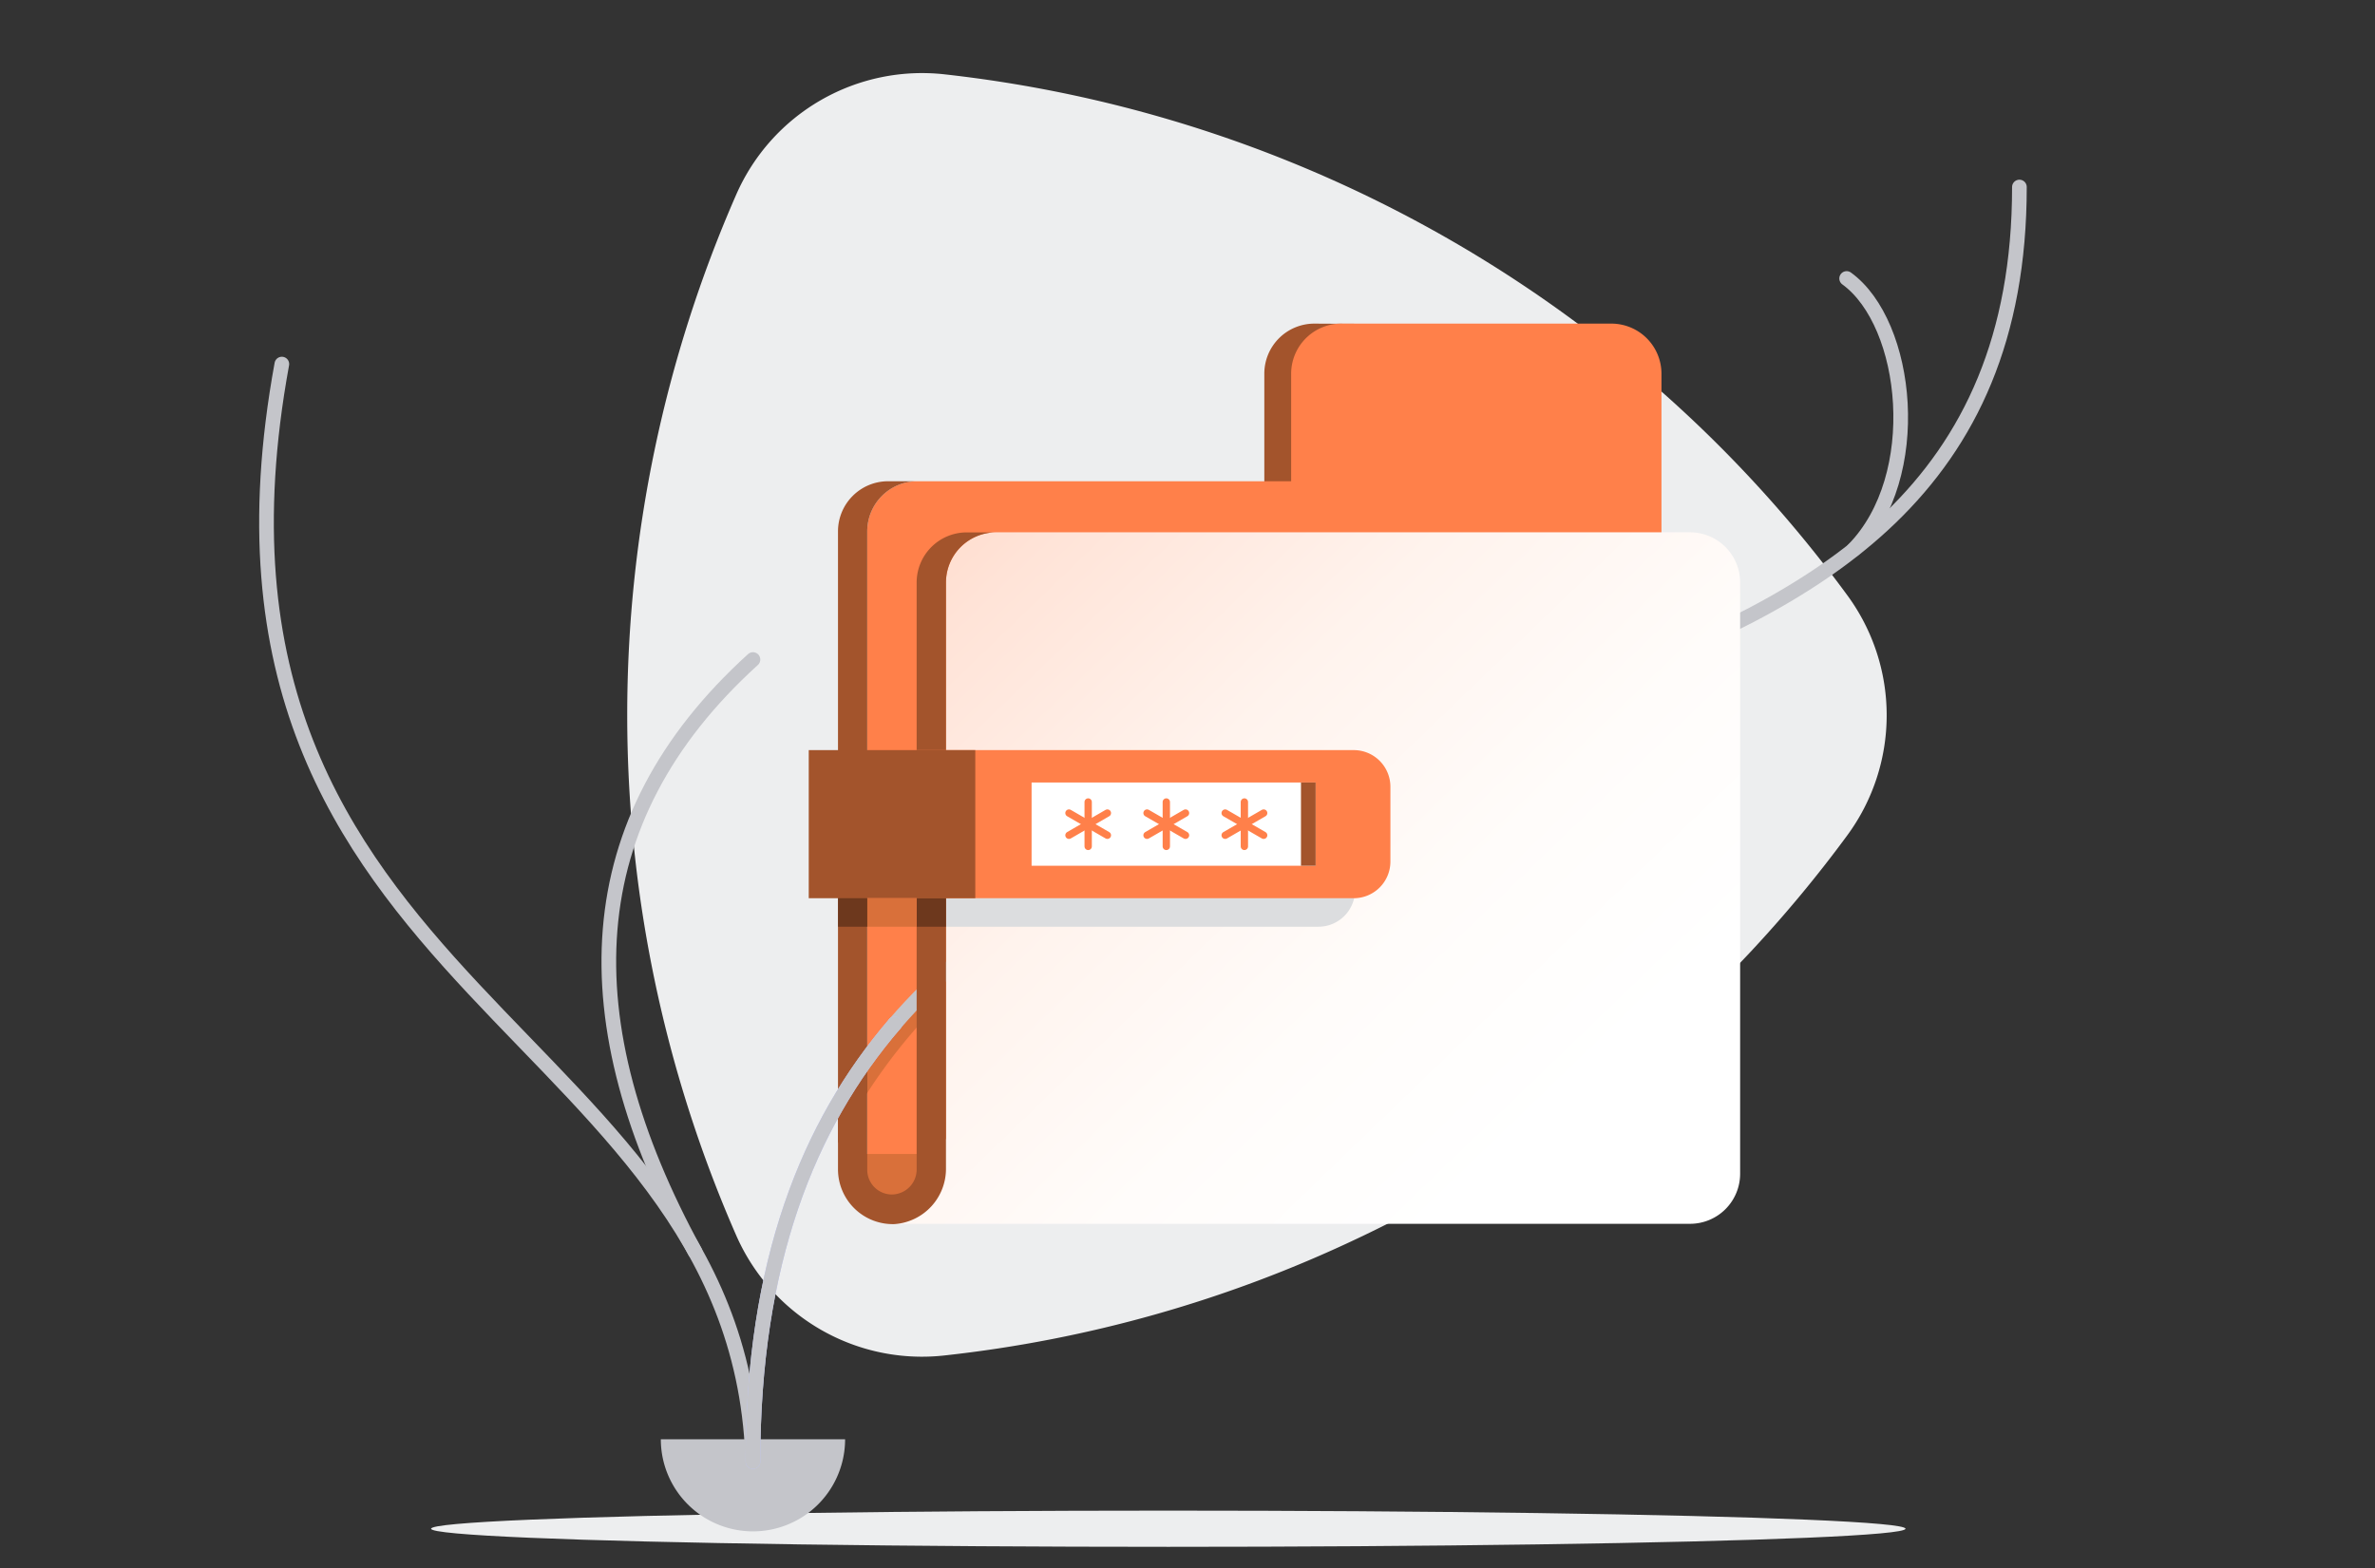 <svg xmlns="http://www.w3.org/2000/svg" xmlns:xlink="http://www.w3.org/1999/xlink" width="324" height="214" viewBox="0 0 324 214"><rect x="0" y="0" width="324" height="214" fill="#333333" stroke="none"/><defs><linearGradient id="aa81cddd-ee0e-4858-9679-cb552eb20979" x1="110.27" x2="210.38" y1="49.8" y2="153.69" gradientUnits="userSpaceOnUse"><stop offset="0" stop-color="#ffcdb7"/><stop offset=".01" stop-color="#ffceb8"/><stop offset=".27" stop-color="#ffe3d7"/><stop offset=".53" stop-color="#fff3ed"/><stop offset=".78" stop-color="#fffcfa"/><stop offset="1" stop-color="#fff"/></linearGradient><style>.bc135975-c42f-4746-ae7a-a4f4933c7c3c{fill:#edeeef}.a0cb2920-ccdf-4658-b406-5ba0b628f96d,.bebd9870-a6fa-4027-9034-3d4f6065c5c2{fill:none;stroke-linecap:round;stroke-linejoin:round}.bebd9870-a6fa-4027-9034-3d4f6065c5c2{stroke:#c4c5ca;stroke-width:2px}.fd3a2a55-9ee5-41ee-b6ee-4228b94e14df{fill:#a3542c}.bb497f6a-35b8-443d-b228-831a3f5677fd{fill:#ff804a}.ec3496a1-b725-4271-ac65-01186e93e1c1{fill:#d9703a}.b466ce79-167a-455c-893e-6634ff6bda69{fill:#6d381d}.a0cb2920-ccdf-4658-b406-5ba0b628f96d{stroke:#ff804a}</style></defs><g id="e23a2fa8-baf1-4e46-b77b-aa386f69b4f1" data-name="Layer 1"><ellipse cx="159.38" cy="208.61" class="bc135975-c42f-4746-ae7a-a4f4933c7c3c" rx="100.57" ry="2.47"/><path d="M252,114a175.17,175.17,0,0,1-28.09,30.06,177.23,177.23,0,0,1-26,18.26q-6.24,3.62-12.66,6.65a175.71,175.71,0,0,1-56.45,16,27.67,27.67,0,0,1-28.37-16.4,177,177,0,0,1,0-142A27.67,27.67,0,0,1,129,10.16,177.55,177.55,0,0,1,218.56,46.7a174,174,0,0,1,18.32,16.53,0,0,0,0,1,0,0,175.58,175.58,0,0,1,15.13,18A27.65,27.65,0,0,1,252,114Z" class="bc135975-c42f-4746-ae7a-a4f4933c7c3c"/><path d="M102.72,90c-24.24,22-25.1,49.35-7.9,80.82" class="bebd9870-a6fa-4027-9034-3d4f6065c5c2"/><path d="M102.72,201.44c0-61.83-80.2-64.88-64.27-151.76" class="bebd9870-a6fa-4027-9034-3d4f6065c5c2"/><path fill="#c4c5ca" d="M90.15,196.4a12.57,12.57,0,0,0,25.14,0Z"/><path d="M184.87,44.19l-8.39,27.24a21.15,21.15,0,0,1-4-.34V51a6.83,6.83,0,0,1,6.83-6.84Z" class="fd3a2a55-9ee5-41ee-b6ee-4228b94e14df"/><path d="M118.32,163.6l3.74,1.22h104.6V51a6.84,6.84,0,0,0-6.84-6.84H183A6.84,6.84,0,0,0,176.14,51V65.67h-51a6.83,6.83,0,0,0-6.83,6.84Z" class="bb497f6a-35b8-443d-b228-831a3f5677fd"/><rect width="16.86" height="6.8" x="117.58" y="157.47" class="ec3496a1-b725-4271-ac65-01186e93e1c1"/><path d="M125.06,137.21v3a76.07,76.07,0,0,0-6.74,8.91v-3.58A81,81,0,0,1,125.06,137.21Z" class="ec3496a1-b725-4271-ac65-01186e93e1c1"/><path d="M122.06,139.72c45.09-52.5,153.43-31.93,153.43-114.2" class="bebd9870-a6fa-4027-9034-3d4f6065c5c2"/><path fill="url(#aa81cddd-ee0e-4858-9679-cb552eb20979)" d="M122.06,167H230.55a6.83,6.83,0,0,0,6.84-6.83V79.48a6.84,6.84,0,0,0-6.84-6.84H135.89a6.84,6.84,0,0,0-6.84,6.84v75.88Z"/><path fill="#dcdddf" d="M134,103.51h50.76a0,0,0,0,1,0,0v22.94a0,0,0,0,1,0,0H134a5,5,0,0,1-5-5V108.51a5,5,0,0,1,5-5Z" transform="translate(313.86 229.97) rotate(-180)"/><path d="M135.89,72.65a6.84,6.84,0,0,0-6.84,6.84v79.93a7.56,7.56,0,0,1-7,7.62,7.48,7.48,0,0,1-7.73-7.4V72.51a6.84,6.84,0,0,1,6.84-6.84h3.94a6.84,6.84,0,0,0-6.79,6.84v87.13a3.37,3.37,0,0,0,3.37,3.36,3.41,3.41,0,0,0,3.37-3.36V79.49a6.84,6.84,0,0,1,6.84-6.84Z" class="fd3a2a55-9ee5-41ee-b6ee-4228b94e14df"/><path d="M118.32,145.53v3.58a72,72,0,0,0-4,6.91V151.8A73.68,73.68,0,0,1,118.32,145.53Z" class="fd3a2a55-9ee5-41ee-b6ee-4228b94e14df"/><path d="M252.86,75c9.8-10,7.54-30.84-.94-37" class="bebd9870-a6fa-4027-9034-3d4f6065c5c2"/><path fill="none" stroke="#bec5ff" stroke-linecap="round" stroke-linejoin="round" stroke-width="2" d="M102.72,199.45c0-27.09,7.48-45.93,19.34-59.73"/><path d="M102.72,199.45c0-27.09,7.48-45.93,19.34-59.73" class="bebd9870-a6fa-4027-9034-3d4f6065c5c2"/><path d="M125.06,102.36h59.62a5,5,0,0,1,5,5v10.21a5,5,0,0,1-5,5H125.06Z" class="bb497f6a-35b8-443d-b228-831a3f5677fd"/><rect width="38.74" height="11.36" x="140.73" y="106.78" fill="#fff"/><rect width="2" height="11.36" x="177.48" y="106.78" class="fd3a2a55-9ee5-41ee-b6ee-4228b94e14df"/><rect width="22.72" height="20.21" x="110.33" y="102.36" class="fd3a2a55-9ee5-41ee-b6ee-4228b94e14df"/><rect width="3.99" height="3.89" x="125.06" y="122.57" class="b466ce79-167a-455c-893e-6634ff6bda69"/><rect width="3.99" height="3.89" x="114.33" y="122.57" class="b466ce79-167a-455c-893e-6634ff6bda69"/><line x1="148.45" x2="148.45" y1="109.44" y2="115.5" class="a0cb2920-ccdf-4658-b406-5ba0b628f96d"/><line x1="151.07" x2="145.83" y1="110.95" y2="113.98" class="a0cb2920-ccdf-4658-b406-5ba0b628f96d"/><line x1="151.07" x2="145.83" y1="113.98" y2="110.95" class="a0cb2920-ccdf-4658-b406-5ba0b628f96d"/><line x1="159.11" x2="159.11" y1="109.44" y2="115.5" class="a0cb2920-ccdf-4658-b406-5ba0b628f96d"/><line x1="161.73" x2="156.48" y1="110.95" y2="113.98" class="a0cb2920-ccdf-4658-b406-5ba0b628f96d"/><line x1="161.73" x2="156.48" y1="113.98" y2="110.95" class="a0cb2920-ccdf-4658-b406-5ba0b628f96d"/><line x1="169.76" x2="169.76" y1="109.44" y2="115.5" class="a0cb2920-ccdf-4658-b406-5ba0b628f96d"/><line x1="172.39" x2="167.14" y1="110.95" y2="113.98" class="a0cb2920-ccdf-4658-b406-5ba0b628f96d"/><line x1="172.39" x2="167.14" y1="113.98" y2="110.95" class="a0cb2920-ccdf-4658-b406-5ba0b628f96d"/><rect width="6.74" height="3.89" x="118.32" y="122.57" class="ec3496a1-b725-4271-ac65-01186e93e1c1"/></g></svg>